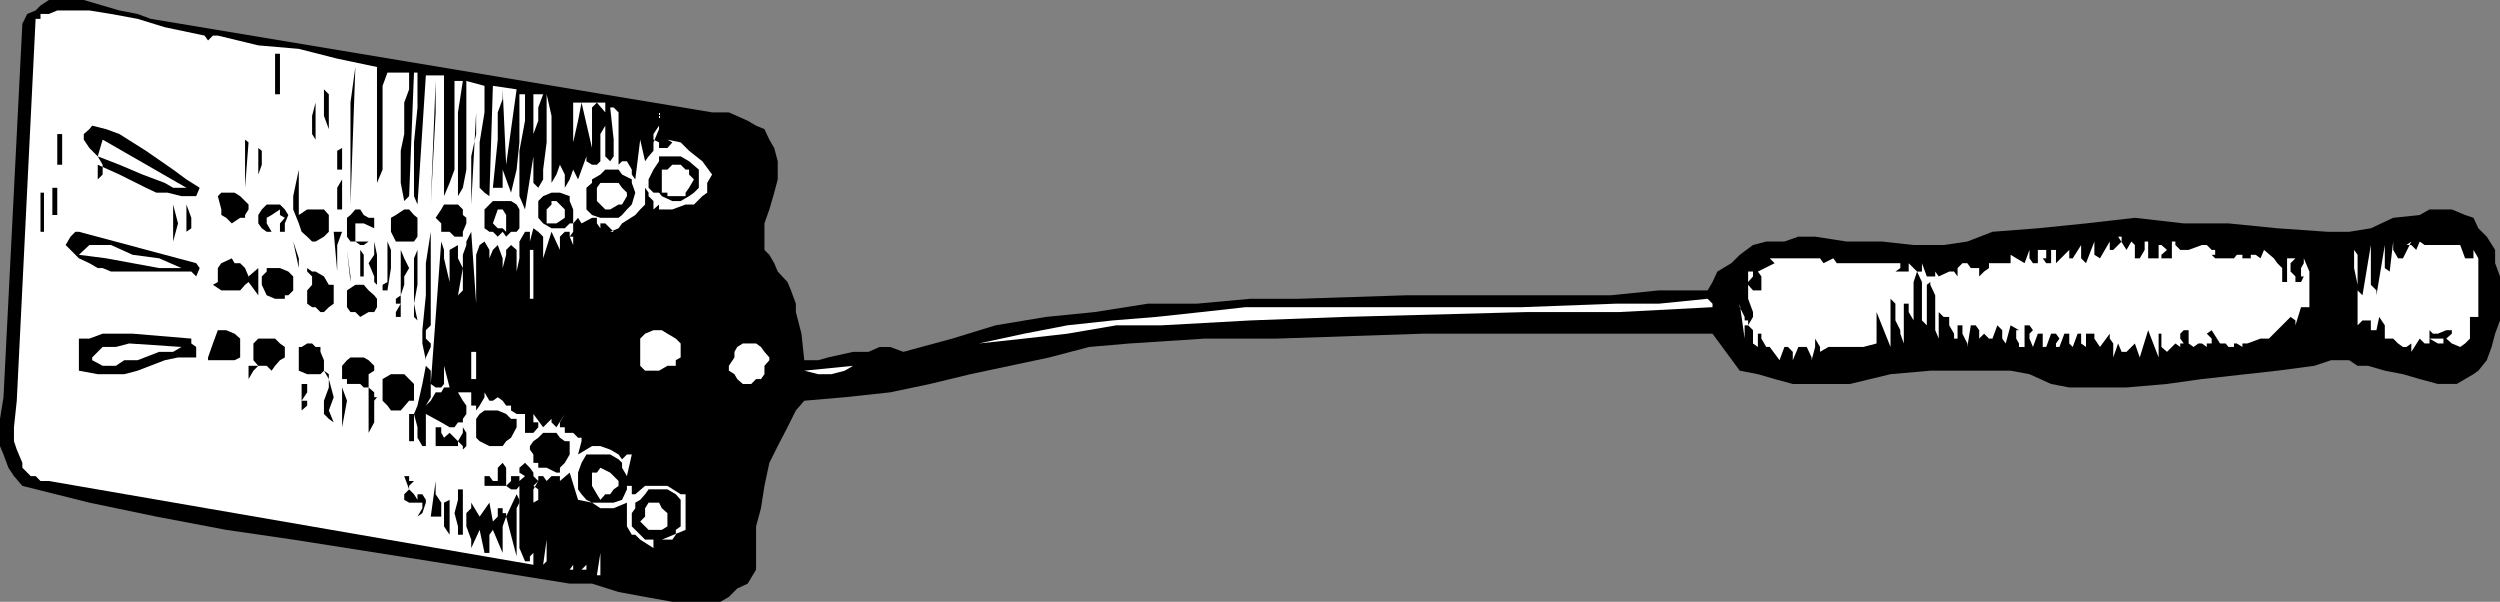 <svg xmlns="http://www.w3.org/2000/svg" width="358.102" height="86.199"><rect width="100%" height="100%" fill="#808080" stroke="none"/><path d="M102 16.098h2.402l2.7 1.199L108.3 18l1.199.5.703 1.5.7 1.2.5 1.898v2.601l-.5 1.899-.7 2.402-.703 2v3.797l.703.703.7 1.2.5 1.198 1.398 1.5.5 1.2.7 1.902v1.2l.8 3.097.403 3.8h2l1.399-.398 3.601-.8h2.2l1.597-.7h1.5l1.902.7 7-1.899 6.2-1.902 7.199-1.2 7-.699 7.601-1.199h7l7.7-.703H186l15.402-.5h29.301l6.899-.7h7l.699-1.199.699-1.5 2-1.199 1.203-1.199 1.899-1.402 1.898-.5h2.602l2-.7H260l4.5.7h5.102l4.5.5h4.3l3.399-.5 3.601-1.399 6.5-.5 6.899-.699 7-.8 7 .8h6.402l7 .7 7.2.5h3.097l3.102-.5 3.199-1.5 3.8-.403L348 30h3.203l1.899.797 1.199.402.699 1.5 1.203 1.2 1.2 1.898v1.902l.699 1.899v6.3l-.7 1.899-.5 1.902-.699 1.899-1.203 1.5-.7.5-1.198.699-1.2.703h-2.699l-2.601-.703-2.399-.7-2.601-.5-2.399-.699h-1.5l-1.203-.8h-2.598l-2.402.8-5.297.7-10.8 1.199-5 .703-5.801.5h-8.2l-2.601-.5-3.098-1.402-2.703-.5h-11.5l-5.7.5L265 55h-8.2l-2.597-.703-2.402-.7-2.598-.5-3.902-5.3h-41.5l-20.899.703h-10.3l-10.801.7-5.801.5-5.7 1.5-11.3 2.398L133.203 55l-5.703 1.2-6.5.698-5.797.5L114 58.797l-1.2 2.402-1.398 2.7-1.199 2.398-.703 3.3-.5 3.2-.7 2.601v6.2l-1.198 2-1.5.699-1.2 1.203-1.199.7h-6.902l-3.899-.7-3.8-.703-3.801-1.2h-3.2l-19.898-3.199L42 77.297l-9.598-1.399-10-1.898-9.601-2-9.598-2.402L2 68.199 1.203 67 .5 65.098l-.5-1.2V60l.5-3.102 2.703-53.5.7-1.398 1.199-.5L5.8.797 7 0h5l2.703.797 2.399.703 2.601.5 1.899.7L102 16.097"/><path fill="#fff" d="m29.3 5.098.5.699.7-.7h.703L37 6.5l5.8.5 5.5 1.398 5.7 1.2v16.601l.8-1.902v-12l.7-1.899h3.102v2.399l-.7 1.902v4.5l-.5 2.399v4.601l.5 2.598.7-.7.699-17.699h.5v5l-.5 5v7.7l.5 1.199L61 10.797h2.602v17.3l.8-1.898.7-1.902v-12.7H66.3l-.7 4.5v12l.7-1.199.5-2.601v-12.7l2.601.7v3.8l-.699 4.301v6.5l.7.7.699.5.5-15.801 3.398.5-1.5 10.8-.5-10.8v1.402l-.7 1.899V20l-.698 6.898H72v-2.601l1.203 3.3.797-3.3.402-3.899V13.5h.801v3.797l-.8 4.3v6.5l.8 1.903 1.2-7.602V26.2l.699.7.699-1.2v-1.402l.5-3.899V13.5L79 16.598v9.601L79.703 25l.5-1.402v-9.399 9.399l.7 1.402v1.898l.699-1.199.5-1.402v-9.598h4.601v1.399L85.5 14.699l-.7.7v5.8l-1.5-6.5-.5 2.598-.698 3.101v3.899l.699 1.402L84 22.4v.699l.8.5h.7l.5-.5V19.2l.703-1.2v-.703 5.101l.7.7.5-.7V20l-.5-4.602h.5l.699.7v7.5l.5-.5h.699V20v3.098l.699 1.199V25l.5.7.703-5.7.7 3.098.5-.7.699-.8v-1.2l.8-1.898v-2.402V18l-.8 1.2v.8l.8.398v.801h1.2l.699-.8-.7-.399 1.899.398 1.203 1.2 1.899 1.5L102 25l-.7 1.2v1.398l-.698.5-1.2 1.199h-1.199L96.301 30h-1.899v-.703l-.8.703v2-3.203l-.7-.7v-.5l-.5-.699v2.399l-.699.703-.703.797L89.102 32l-.5.7-1.2.5h.5L86.703 32H86v1.2-.5l-.5-.7v-.8h-.7l-1.5.8-.5-.8-.698.8v1.2l-.5.698.5 1.2V36.5v-2.602h-.5V33.2h-.7l-.699.7v1.898L79 33.199 77.8 37v-3.102l-.698-.699-.7-.5-.5 1.899v-1.399h-.699l-.8 1.399V37L74 38.898v1.899-5l-.797-.7-.703.7v.703l-.5 1.898v4.399V37l-.7-1.902-.698.699-.5 1.203v9.598-10.801l-.7-1.2-.699.5-.5 1.403v7L67.5 33.2l-.7 1.398v.5l-.5 1.402v5.098l-.698.699.699-3.899L65.6 37v-1.902l-1.199.699v10.8-6.199l-.8-3.398v-1.203l-.399-1.2L61.703 55l.7.5h.8l.399-.5v-2.602l.8 3.102h-.8l-.399.7h-.8l-.7 1.198-.703.7.703-1.2v-3.8l-.703-.7L60.5 55l-.7 3.098-.5 1.199.5 1.902v1.5l.7 1.2h.5v-4.602l2.203 1.203 1.2.7h.699l.5-.7h.699V60l.5-.703v-1.2l-.5-.699-.7-1.199H67.5V55v3.098h.703v.699l.5-.7.7-1.199V49.7v6.5l.699 1.2h.5l.699-.5.699.5.5.699h.703v-.7 1.399l.797.5h1.203v-.5V62h1.2l.699-.8v-.7h-.7v-1.203l1.399 1.902L79 60v.5l.703.7 1.2-1.903-.7 1.203v.7h.7v.8h1.199l.699.7h.5v.5l-.5 1.898 2-1.2H86l1.402.5 1.2.7.5.699.699-.7h.699l-.7 3.102L89.103 67v-.703l-.5-.5-1.2-.7H84l-.7 1.2-.5 1.402v2.399l.5.699.7.8.8.403h3.102l1.2-.402.699-1.5v-.5h.699v1.199h.5l1.402-1.2h3.2l1.898 1.2h.703v5.101l-3.402 1.399h1.5l.5-.7v-.699l.699-.5v-3.8l-.7-.801-1.198-.7h-2.7l-.5.7-.699.8L91 72v.797l-.5.703v1.898l.5.5.703.7.7.699h1.199V78.5l-1.899-1.203-.703-.7h-.5l-.7-1.199V72l-1.898.797H86L84.8 72l-2-.402-1.198-3.899-1.399 1.2v-.7H79l-.7.7v3.898-3.899l-.5-.699h-.698v.7l-.7.699.7.5v1.5l-.7.402v-1.902l.7-1.2-.7-.699v-.5l-.5-.699-.699-.703-.8.703v.7l.8.5-.8.698V68.2h-1.2v.7l-.703.699.703.5H74l.402-.5V78.5l.801 1.898h.7V79.7l.5-.5v-1.902 3.601L7 68.898H5.8l-.698-.699h-.7L3.203 67v-.703l-.8-1.899L2 63.2v-2l.402-3.8 2.7-54.7H5.8V2H7l1.203-.5h4.598l3.101.5 3.801.7 3.899 1.198 5.699 1.2"/><path d="M39.402 7.7h.7v5.8h-.7V7.7m10.801 21.597V14.699l.7-5.101zM52.8 10.398l-.698 18.399.699-18.399m8.902 18.899.7-17.7v4.5zM45.203 20l-.5-.8v-2.602l.5-1.899v-2.402V20m1.899 0v-1.5l-.7-1.902v-3.801l.7.703V20"/><path fill="#fff" d="m77.8 13.5-.698 1.898v1.899l-.7 1.902v2V13.5h1.399"/><path d="M56.703 15.398 56 26.898l.703-11.5M67.5 29.297v-6.899l.703-3.199v-3.101L67.5 29.297m-38.898-2.399-.5 1.2H26l-2-.5h-1.598l-1.5-.7-3.8-1.898L14 23.598v2.101l.703-.699v-1.402l-.703-1.2-.797-.8-.402-.399L12 20v-.8l.8-.7.403-.5 2 .5 1.899.7L19 20.397l1.902 1.2 3.899 2.699 1.902 1.402 1.899 1.2m-18.5-8.398-.7 8.398.7-8.398m-1.899.7h.7v4.398h-.7v-4.399"/><path fill="#fff" d="M26.703 26.898h-1.902l-1.2-.699L20.403 25l-3.3-1.402-3.102-1.2.703-2.398 12 6.898"/><path d="M35.102 26.898V20l.5.398zm1.898 0v1.899-8.399.801l.5.399v2L37 25v1.898m4.3-5.698-.5 4.5.5-4.5m1.5 9.597L44 30h2.402l.7.797v2.402l-.7.7-1.199.699h-.5l-.703-.7-.797-.699L42.801 32 42 30v-1.902l.8-3.801v-3.098 9.598m6.2-6.5h-.7v-2.7l.7-.398v3.098m51.102 1.403v1.198l-.7.7-.699.5-1.203.699h-1.2l-1.5-.7-.398-.5h-.8l-.7-.699V25.7l.7-1.402.8-1.2v-.699H97.5l1.203.7 1.399 1.199V25.7"/><path fill="#fff" d="m99.402 25.7-.699 1.198-.5.7v.5h-2.601v-.5H94.8v-3.301h.8l.7-.7h1.2l.703.7h.5V25l.7.7"/><path d="m91 27.598-.5 1.699-.7.703-.698.797-.5.402H86l-1.2-.402L84 30v-3.102l.8-.699v-.5L86 25l.703-.703h1.899l.5.703 1.398.7v.5l.5 1.398M49 30h-.7v-3.102L49 25.7V30"/><path fill="#fff" d="m89.8 28.098-.698 1.199h-.5l-1.2.703h-.699L85.5 28.797v-1.899l.5-.699h2.602l.5.7.699.699v.5"/><path d="M7.5 26.898h.703v3.899H7.5v-3.899M35.602 30l-.5.797v.402h-.7L33.203 32l-.8-.8-.7-.403V30l-.5-1.902.5-.5h1.899l.8.5 1.2 1.199V30m46.5 2h-.5l-.7.7H79l-1.2-.7-.698-.8v-2.403l.699-.7 1.199-.5h1.203l1.399.5v.7l.5 1.203v2M5.8 27.598h.5v5.601h-.5v-5.601M74.402 30v2.7l-.402.5h-.797l-.703.698-.5-.699-.7.7-.698-.7h-.5l-.7-.5V30l.7-.703.5-.5h2.601l.797.5.402.703M22.8 28.797l.802 4.402-.801-4.402m18.499 2L40.8 32v1.2h-.698V32l.699-.8-.7-.403V30l-1.199.797-.699.402V32l.7 1.2h-.7l-.703-.5-.5-.7v-1.203l.5-.797.703-.703h1.899L40.8 30l.5.797"/><path fill="#fff" d="m80.902 31.2-1.199.8h-1.402v-2l.699-.703v-.5h.703l.5.5.7.703v1.2"/><path d="M26.703 33.2v-3.903l.7 1.902v1.5l-.7.5M24.8 34.598v-5.301L25.5 32zM66.3 33.2v.698h-1.198l-.7-.699h-1.199V32l-.8-.8.8-1.2.399-.703h2L66.3 30v.797l.5.402V32l-.5 1.2m-6.5-2v2.698l-.5.7h-2.597L56 33.199v-2l.703-.402 1.2-.797h.699l.699.797.5.402"/><path fill="#fff" d="M72.5 32.7v.5l-.5-.5h-.7l-.698-.7.699-2H72l.5.797v1.902"/><path d="m53.602 32.7-1.5-.7h-1.2v2.598h1.899l-.7.5h-.5l-.699-.5h-.699l-.5-.7V31.2l.5-.402.7-.797h.699l.5.797.699.402h.8v1.5m-25.499 5 .5.698-.5 1.2-.7-.7h-11.5l-1.199-.5H14l-1.2-.699L11.3 37l-.5-.5-.698-.703-.7-.7.7-1.199.699-.699h.5l16.8 4.5M61 48.5l.703.7v.5L61 51.2v.398l-.5-2.399v-1.902l.5-5v-4.598l.703-4.5v13.399l-.703.699V48.5M49 33.2l-.7 1.898v3.8l-.5-5.699H49"/><path fill="#fff" d="m305.3 34.598.5.5V37h.7l.703-1.203v-1.2h.5V37h1.5v-1.902h.399l.8.699-.8.703v.5h1.5v-2.402h.5v.5l.699.699h1.199l1.902-.7h.7l.699.7h.5v.703h-.5l.5.5H320l.402-.5h.801v-1.402V37h1.2v-.5h.699l.699.5.5-1.203L325.703 37l.5.7.7.698v2h.699V37h1.199l-.7.7v1.198l.7.7v.8h.8l.399-.8h-.398v-1.2L330 37.7V37l.8 1.898V44h-1.198l-.801 2.598v-.7l-.7-.5-1.898 1.899v-1.899 1.899L325 48.5h-1.2l-1.898.7h-.699v1.198-.699l-.8-.5H320v1.2-.7h-.797l-.402-.5H318l-1.2-1.902-.698.5.699.703v.7h-.7v.5l-.699-.5h-.5l-.699.5-.703-.5v-1.903h-.7l-.5.5v.703l.5.7h-.5v.5l-.698-.5-1.2 1.198-.8-.699v-1.902h-.399v3.402l-1.5-3.902-1.203 3.902-.7-2-1.198 1.2h-.7l-.5-1.2-.699 2v-2l-.5-.699v-.703l-1.402 1.902L300 48.5v-.703h-1.2v1.902l-.698-.5v-1.402h-.5l-.7 1.902-.5-.5v-1.402h-.699L295 49.699h-.5v-.5l.5-.699-.5-.703h-.7l-.698 1.902h-.5v-1.902h-.7l-.699 1.902-.5-1.199v-.703l.5-.5-.5-.7H290V49.7h-.797v-.5l-.402-.699v-1.203h.402l-1.203-.7-.7 2.602-.5-.699v-1.203l-.698-.7-.7 1.903h-.5l-.699-.703-.703.703v-1.203l-.5-.7h-.7l-.5 3.102v-.5l-.698-1.402v-1.2h-.7V48.5h-.5v-.703l-.699-1.2v-1.199h-.8l-.7-.699V48.5l-.5-1.203v-5l-.703-1.5v-.399l-.5.399v7-1.2l-.7-.699v-5.5l-.698-1.5-.5 1.5v6.2-.7l-.7-1.199V43.5h-.699v5.7l-.5-1.403v-.5l-.703-1.399V43.5l-.7-.703v6.902l-2-5v4.5l-1.898.5h-5l-1.199.7v-.7L260 48.5v-.703 1.902l-.5 1.899v-.399l-.7-1.5h-1.198l-.801 1.899v-1.2l-.7-.699h-.5l-.699 1.899-1.402-1.899h-.5l-.7-1.199v-.703h-.5v1.902l-.698-.5v-1.902l-.7-.7h-.5V48.5l-.699-5v.5l.7 1.398v.5h.5v.7l.699-1.2V44.7l-.7-1.902v-3.899h.7v.7l-.7.8v.399l.7.8h1.199v-2l-.5-.699 2.402-1.199-.703-.7h7.203l.5.7 1.399-.7.5.7h9.101v.698l-.703.5h1.902V37.7l1.2 1.2h.699v-1.2l.699 1.899h1.203v-.7l.5.7 1.5-.7h.7l.5.7v-1.2l.699-.699h.699l.5.7h1.199v1.199l.703-.7.7-.5V37.7H288v-1.2l2 1.2.703-1.903V37l.5.7h.7v-1.903h1.199V37h-.5l.5.7h.699v-1.903h.699v1.902l1.902-1.902V37h.5l1.2-1.902V37l.699.7L300 34.597V36.5l.8.5 1.403-2.402v1.199h.5l1.2-1.2v-.699h-.5l1.199 1.899.699-1.2"/><path d="m42.8 38.398-.8-3.8.8 2.402zm0 0"/><path fill="#fff" d="m346.102 35.797.5-1.2.699.5h5.101l.7 1.903h1.199v-1.203L355 37v8.398h-1.2V48.5l-.698.7-.7.5-1.199-.5-.8-.7.8-.703v-.5h-.8l-1.2.5h-.703l-.5-.5V48.5h2v.7h-.797L348 48.5v1.2l-.7.698.7-.699v-.5h-.7l-.698-.699-1.2 1.898V49.2l-.699.5h-.5l-.703-.5-.7-.699h-1.198v-1.902l-.801-1.2-.399 1.899h-.8v-1.399h-1.2l-.699.7v-5.801l-.5-2.399v-2.601l.5.703v5.098l.7.699 1.199-7.2v5.7l.8.8v.7l1.2-7.2v3.301l.699.5.5-4.3v1.199L343.5 37h.703l1.2-2.402-.7.5h.7l.699.699"/><path d="m54 40.797-.398-.399v-.8l-.801-1.899.8-1.199v-1.902L54 36.5v4.297m1.5.801h-.7v-.801l.7-.399v-5.8l.5 1.199v2.601l-.5 3.2"/><path fill="#fff" d="M26 38.398h-3.2L19 37.7l-3.797-.7-3.902-.5 1.5-1.402h3.101L19 36.5l3.8.5 3.2 1.398"/><path d="m47.102 44-.7.7h-.5l-.699-.7h-.5L44 43.5v-1.902l.703-.801v-1.2L44 38.899v-3.101 2.601l.703.5h.5l1.2.7.699 1.199h.699V43.5l-.7.5m3.102-3.602-.5-4.601.5 3.8zm9.597 5.5-.5-2.398V37l.5-1.203v5l-.5 2.703v1.898l.5.5"/><path fill="#fff" d="M75.902 35.797h.5v7h-.5v-7"/><path d="M52.102 39.598h-.5v-3.801l.5.703v3.098m5.3 5.8h-.699V44.7l.7-1.199h-.7v-.703l.7-.5v-6.5l.5 1.203.699 1.398-.7 1.2v1.199l-.5 1.5v3.101"/><path fill="#fff" d="m335.102 35.797.699 10.8-.7-10.8m-1.699.703.5 7-.5-7"/><path d="m35.602 39.598 1.398-1.2v3.899l-1.398-1.899-.5.399-.7.8h-2.699l-1.203-.8.703-.399v-2l.5-.699 1.5-.699.399.7h.8l.7.698.5 1.2M42 40.797v.8l-.7.7h-.5v.5h-1.398l-1.199-.5-.703-1.5v-1.2l.703-.699v-.5h1.899l1.199.5.699.7v1.199m12 2V44l-.398.7H52.8l-1.2.698-.699-.699h-.699l-.5-.699v-2.402l1.2-.801h1.199l.699.8.8.7.399.5"/><path fill="#fff" d="m245.3 44-13.398.7h-13.199l-26.203.698-13.398.5-12.7.7h-6.5l-7 1.199-6.199.703-6.5.7 6.5-1.403 6.2-1.2 6.5-.699 6.199-.5 6.5-.699 6.3-.699H218l13.402-.5h6.2l7-.703.699.703v.5M97.5 50.398v.801l-.7.399v.8h-1.198l-1.2.7h-2l-.699-.7V48.5l.7-.703 1.199-.5H94.8l.8.5 1.2.703.699.7v1.198"/><path d="M34.402 49.7v1.5l-.8.398H29.8v2.699-3.098l.699-2 .703-1.902h1.2l1.199.5.8.703v1.2m-6.999-1.2v.7l.7.5v1.5H25.5l-1.898.398-3.899 1.5-1.902.5H14l-2.7-.5V48.5h1.5l1.903-.703H19l8.402.703M40.8 49.7v1.5l-.698.398-.7.8-.5.7-.699-.7H37l-.7.7-.698 1.199V55v-2.602H37l-.7-.8v-2.399l.7-.699h2.402l.7.7.699.5"/><path fill="#fff" d="M110.203 51.2v.398l-.703.8v1.2l-.5.699h-.7l-.698.703h-1.2l-.8-.703-.399-.7-.8-.5v-.699l.8-1.199v-.8l.399-.7.8-.5h1.899l.699.5.5.7.703.8M26 49.7l-1.2.698h-2l-3.097 1.2h-1.902l-1.2.8h-1.898l-1.5-.8v-.399l.797-.8.703-.7h1.899l1.898-.5 7.5.5"/><path d="m46.402 53.098.7.5v.699l.699 2.601-.7 1.899.7 1.703-.7-.5-.699-.703v-1.899l.7-1.898v-1.203l-.7-1.2-.5.5H44l-1.2-.5V49.7h.403l.797-.5h.703l.5.5h.7v.7l.5 1.199v1.5"/><path fill="#fff" d="M67.5 50.398h.703v3.899H67.5v-3.899"/><path d="m53.602 53.098-.801.5V55.5l.8.7v.698H54l-.398.5V60.5L52.8 62v-6.5h-.7l-.5-.5h-1.898v-.703H49v-1.899l.703-.8.5-.399h1.899l.699.399.8.8v.7"/><path fill="#fff" d="m122.203 52.398-1.203.7-1.898.5h-1.899l-2-.5 7-.7"/><path d="M59.3 56.2v1.198h-.698l-1.2 1.399H56l-.5-.7-.7-.699v-3.101l1.2-.7h1.902l.7.7.699.703v1.2M44 56.2l-.797 1.198H44v.7l-.797.699V60.5 55H44v1.2m1.203-1.2.7 3.797-.7-3.797M49 61.2v-5.7l.703 1.898zm25 0-.797 1.5-.703.5-.5.698h-1.898l-1.399-.699-.5-.5V60l.5-.703.7-.5H71.3l1.199.5.703.703H74v1.2m-14.7 2h-.698v-3.903h.699v3.902m6.999 1.199v-.5l-.698-.699L66.3 62v-.8l.5.8v1.898l-.5.5M64.402 62l1.2 1.2v.698h-3.2V61.2h.801v.8l.399.7.8-.7m17.2 3.098-.7 1.199-.699.703v.7h-.5l-1.402-.7h-1.2v-.703h-.699v-1.2l-.5-.699v-.5l.5-.699.7-.5L77.8 62h1.902l.5.7.7.5h.699v1.898M72 66.297l.5.703v2.598h-3.098v-1.399h.7l.5.7h.699V67l.699-.703"/><path fill="#fff" d="m87.902 70.098-.5.699h-.699l-.703.8-.5-.8-.7-1.2V67.7h.7l.5-.7 1.402.7 1.2 1.198v.7l-.7.5"/><path d="M59.8 71.598v-.801h.7l.5.8V72l-.5 1.5-.7.5.7-1.203V72h-1.898l-.7-.402v-.801l.7-.7-.7-1.898h.7v.7h.699l-.7.699v.5l.7.699.5.8m3.402 1.903v.5h-1.5l.7-5.102v1.899l.8 1.203v1.5m3.097 3.098h-.698v-1.2l-.5-1.898.5-1.902v-1.5h.699v6.5M74 72.797v6.902L72.5 74l-.5 1.398V79.2l-1.398-3.3-.5.699V79.2h-.7l-.699-3.3-1.203 2.6v-1.203l-.7-1.899V73.5l.7-.703V72l1.203 2 1.399-2 .5 2.7.699-.7v-1.203H72v.703h.5v.5l1.5-3.203.402.8V72l-.402.797m-9.598 3.801-.8-1.2V72l.8-.402v5"/><path fill="#fff" d="M95.602 73.5v1.898l-.801.5h-1.899L91.703 74.7l.7-.699v-1.203l.5-.797h1.5l.398.797.8.703M77.8 80.898l.5-3.601v3.101zm3.802.7.5-.7V79.7v1.899H83.3l.699-.7V78.5v3.098h-2.398m3.899.8L86 79.2v3.2zm0 0"/></svg>
